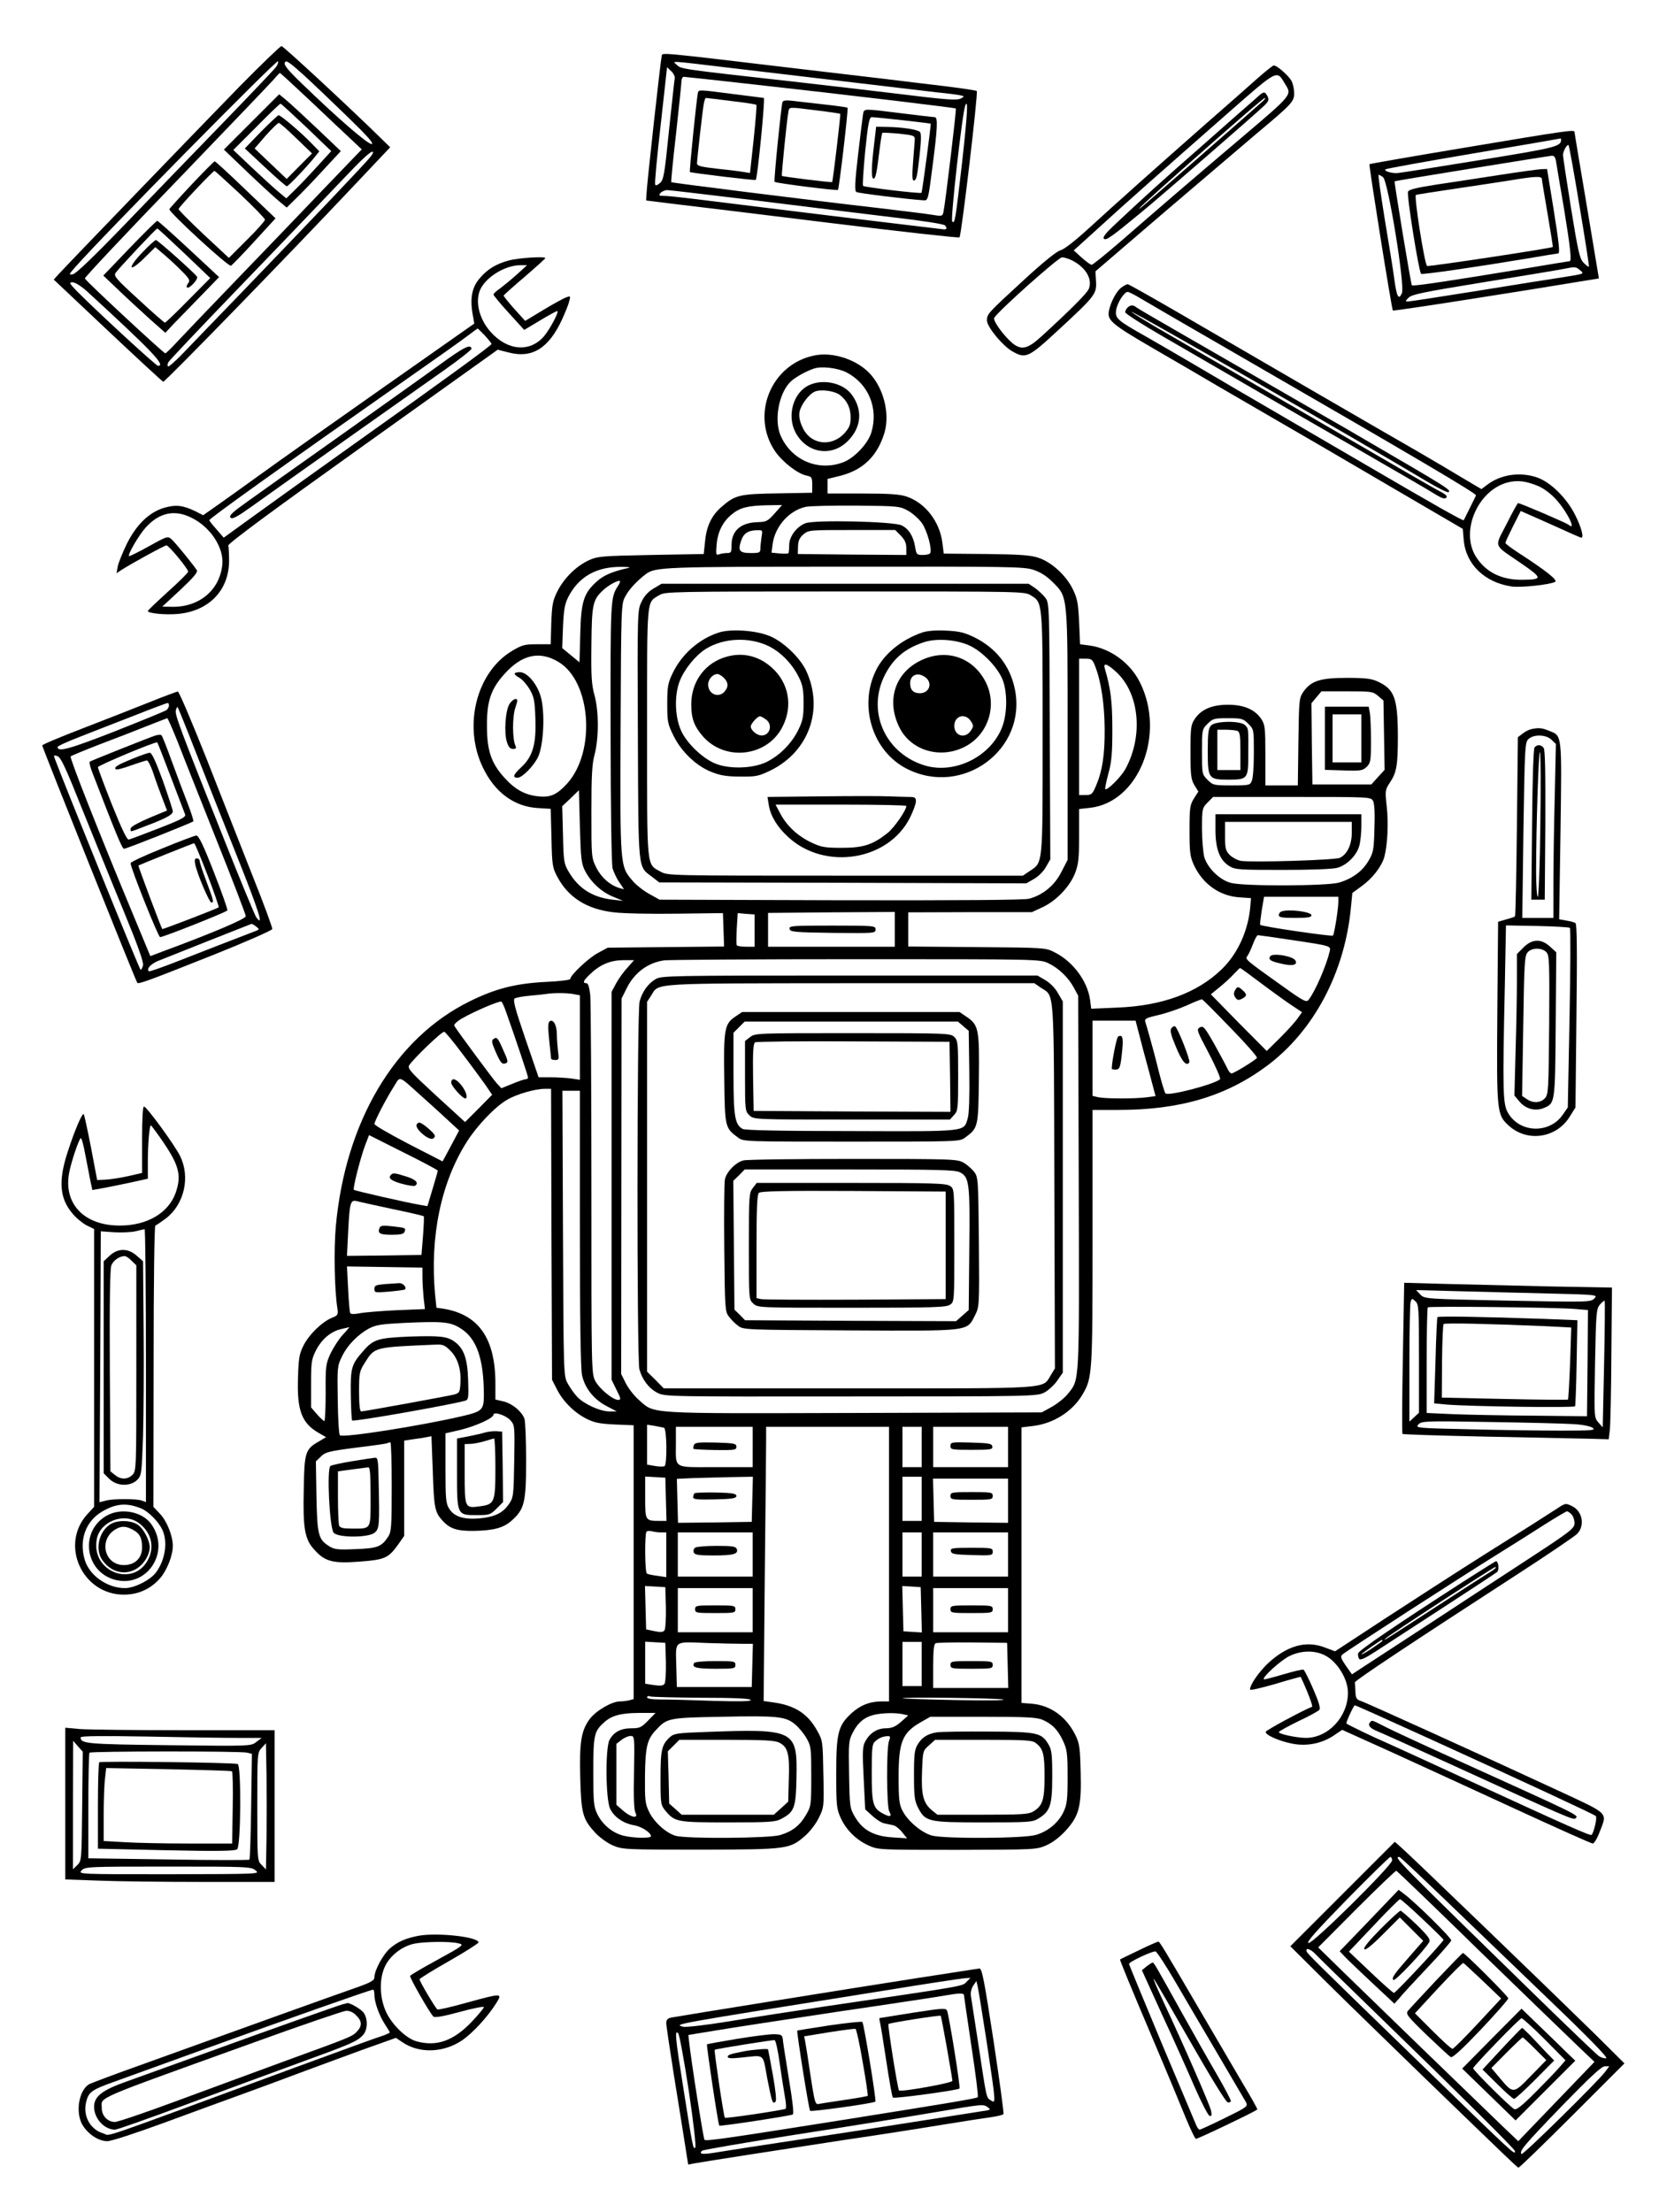 <?xml version="1.0" standalone="no"?>
<!DOCTYPE svg PUBLIC "-//W3C//DTD SVG 20010904//EN"
 "http://www.w3.org/TR/2001/REC-SVG-20010904/DTD/svg10.dtd">
<svg version="1.0" xmlns="http://www.w3.org/2000/svg"
 width="864pt" height="1152pt" viewBox="0 0 864 1152"
 preserveAspectRatio="xMidYMid meet">

<g transform="translate(0,1152) scale(0.1,-0.1)"
fill="#000000" stroke="none">
<path d="M1246 11068 c-196 -201 -879 -909 -939 -974 l-27 -30 281 -265 c154
-145 284 -265 289 -267 8 -3 653 660 994 1022 l188 199 -49 48 c-158 155 -507
479 -517 479 -6 0 -105 -95 -220 -212z m192 104 c-7 -11 -132 -142 -278 -293
-147 -151 -376 -389 -511 -529 -159 -165 -254 -256 -269 -258 -23 -4 -22 -2
10 35 141 161 1054 1087 1058 1074 2 -6 -2 -19 -10 -29z m376 -264 c103 -100
135 -137 121 -138 -21 0 -175 133 -359 311 -76 73 -98 100 -93 113 6 15 22 4
99 -65 50 -46 155 -146 232 -221z m-196 85 c86 -82 181 -171 211 -199 l55 -52
-200 -208 c-109 -114 -316 -330 -460 -479 -143 -148 -282 -294 -308 -322 -27
-29 -52 -53 -55 -53 -9 0 -415 377 -419 390 -2 5 216 237 485 515 268 279 497
517 507 531 11 13 22 24 24 24 2 0 74 -66 160 -147z m307 -295 c-34 -41 -316
-337 -654 -688 -141 -146 -286 -296 -323 -335 -37 -38 -70 -67 -73 -63 -4 4
-3 13 2 22 4 8 161 174 348 368 187 194 385 400 440 458 55 58 136 142 180
188 43 45 85 82 93 82 9 0 5 -11 -13 -32z m-1472 -695 c343 -315 412 -388 370
-388 -11 0 -326 291 -423 389 -39 41 -42 46 -22 46 13 0 45 -20 75 -47z"/>
<path d="M1310 10885 l-144 -144 119 -114 c66 -63 140 -131 164 -151 l44 -37
49 48 c27 26 91 92 141 147 l92 99 -125 119 c-69 65 -141 132 -161 148 l-35
29 -144 -144z m286 -28 l129 -124 -72 -79 c-39 -43 -92 -99 -117 -123 l-45
-44 -43 36 c-24 20 -86 77 -138 126 l-95 90 120 120 c66 67 122 121 126 121 3
0 64 -56 135 -123z"/>
<path d="M1359 10834 l-84 -87 105 -98 c58 -54 109 -99 114 -99 8 0 109 106
149 157 l20 25 -44 45 c-52 54 -157 143 -168 143 -4 0 -45 -39 -92 -86z m184
-34 l82 -79 -66 -66 -66 -67 -84 80 -83 79 58 67 c32 36 63 66 68 66 5 0 46
-36 91 -80z"/>
<path d="M998 10559 c-62 -66 -114 -124 -116 -128 -5 -14 307 -301 321 -295 6
4 61 60 122 127 l110 120 -155 148 c-85 82 -158 149 -162 149 -3 0 -57 -54
-120 -121z m253 -50 c71 -67 129 -127 129 -133 0 -6 -42 -54 -94 -105 l-94
-94 -131 122 c-72 68 -131 127 -131 132 0 10 179 199 187 199 3 0 63 -55 134
-121z"/>
<path d="M675 10228 l-137 -143 84 -80 c46 -44 119 -111 161 -149 l78 -69 46
49 c26 27 89 92 141 145 l93 96 -158 147 c-86 80 -160 146 -164 146 -4 0 -69
-64 -144 -142z m285 -27 l135 -129 -115 -116 c-63 -64 -117 -116 -121 -116 -4
0 -66 54 -138 121 -117 107 -130 122 -119 138 20 28 211 231 217 231 4 0 67
-59 141 -129z"/>
<path d="M741 10205 c-80 -83 -71 -109 10 -29 l58 57 48 -41 c26 -22 68 -61
92 -86 38 -38 42 -47 31 -61 -7 -8 -10 -19 -6 -22 10 -10 60 43 52 56 -11 18
-205 191 -214 191 -5 0 -37 -29 -71 -65z"/>
<path d="M3446 11228 c-5 -17 -78 -673 -79 -718 l-2 -34 145 -18 c80 -9 446
-54 813 -99 367 -45 670 -79 674 -75 10 9 98 755 90 762 -3 3 -76 14 -164 25
-87 10 -232 28 -323 39 -91 11 -282 33 -425 50 -766 91 -724 87 -729 68z m369
-63 c566 -67 979 -116 1065 -126 52 -5 106 -12 120 -15 23 -5 23 -6 6 -16 -22
-12 -67 -9 -359 27 -115 14 -347 41 -515 60 -582 65 -585 65 -607 87 -23 22
-54 24 290 -17z m-301 -53 c-2 -9 -15 -132 -30 -272 -23 -230 -28 -257 -47
-273 -15 -13 -23 -15 -25 -7 -3 7 10 147 29 311 l33 299 22 -21 c12 -11 20
-28 18 -37z m414 -32 c469 -52 1046 -121 1050 -125 4 -3 -54 -487 -64 -536 -5
-25 -6 -26 -56 -18 -28 5 -153 20 -277 35 -369 42 -1082 132 -1085 135 -2 2 9
117 25 254 15 138 28 260 28 273 1 12 6 22 12 22 6 0 171 -18 367 -40z m1083
-402 c-36 -311 -38 -325 -52 -311 -10 10 53 568 68 603 16 40 12 -38 -16 -292z
m-1074 -202 c241 -30 560 -69 708 -87 157 -18 273 -36 277 -43 13 -19 9 -23
-19 -19 -348 41 -1087 132 -1296 158 -66 8 -132 15 -149 15 -26 0 -29 2 -18
15 7 8 23 15 36 15 12 0 220 -25 461 -54z"/>
<path d="M3635 11038 c-6 -20 -46 -410 -42 -414 4 -4 340 -45 343 -41 9 9 50
427 42 427 -2 0 -73 9 -158 20 -183 24 -180 23 -185 8z m173 -44 c70 -8 129
-17 131 -20 3 -2 -4 -83 -14 -180 l-19 -175 -31 5 c-16 3 -78 11 -137 17 -88
10 -108 15 -108 28 0 21 28 268 35 309 3 17 8 32 11 32 3 0 63 -7 132 -16z"/>
<path d="M4075 10988 c-7 -24 -46 -410 -41 -415 6 -7 326 -47 330 -42 6 6 55
423 50 428 -2 2 -56 10 -121 17 -65 7 -139 16 -166 19 -34 4 -49 2 -52 -7z
m179 -43 c66 -8 121 -16 122 -18 3 -3 -38 -348 -42 -355 -2 -4 -257 28 -262
32 -3 4 26 294 34 334 5 26 -2 26 148 7z"/>
<path d="M4495 10928 c-2 -13 -14 -108 -26 -212 -17 -146 -19 -190 -9 -196 10
-6 258 -37 349 -43 24 -2 25 0 47 173 27 206 29 260 12 260 -7 0 -85 9 -173
20 -199 25 -194 25 -200 -2z m205 -34 c80 -9 146 -17 147 -18 3 -2 -44 -356
-48 -360 -6 -6 -297 29 -304 36 -4 3 2 85 11 182 15 144 21 176 34 176 8 0 80
-7 160 -16z"/>
<path d="M4552 10766 c-14 -114 -15 -176 -3 -176 11 0 17 28 31 145 6 49 13
91 15 93 2 2 41 0 87 -4 80 -9 83 -10 82 -34 -1 -14 -5 -67 -9 -117 -5 -63 -4
-93 3 -93 15 0 19 20 32 139 8 72 8 107 1 114 -13 13 -95 25 -172 26 l-56 1
-11 -94z"/>
<path d="M6549 11112 c-41 -37 -165 -146 -275 -242 -261 -230 -464 -411 -606
-541 -70 -64 -127 -108 -144 -112 -19 -4 -90 -61 -194 -157 -188 -173 -190
-175 -190 -209 0 -33 81 -131 131 -160 72 -41 84 -35 247 116 186 172 194 183
190 249 l-3 51 360 309 c199 170 415 354 480 409 182 152 195 166 195 209 0
20 -6 50 -14 65 -15 27 -77 82 -93 80 -4 0 -42 -30 -84 -67z m141 -25 c39 -63
49 -52 -235 -293 -248 -210 -436 -372 -615 -528 -80 -69 -149 -125 -155 -125
-5 0 -29 17 -51 37 l-42 38 127 115 c135 124 322 289 685 608 250 219 245 217
286 148z m-1107 -923 c71 -36 107 -96 88 -147 -9 -23 -86 -101 -243 -245 -75
-69 -106 -77 -153 -41 -44 36 -106 119 -97 134 19 34 334 315 353 315 11 0 34
-7 52 -16z"/>
<path d="M6540 11007 c-20 -17 -144 -126 -275 -242 -219 -192 -300 -265 -468
-423 -39 -37 -55 -58 -48 -65 11 -11 37 7 198 140 100 82 584 502 637 553 24
23 26 31 17 49 -15 27 -19 27 -61 -12z m40 -11 c-28 -26 -615 -539 -635 -555
-49 -38 44 49 205 191 296 262 431 378 438 378 3 0 0 -6 -8 -14z"/>
<path d="M7640 10753 c-277 -46 -506 -86 -508 -88 -4 -4 116 -757 122 -762 4
-4 620 92 1042 162 l31 5 -63 378 c-35 207 -64 380 -64 385 0 13 -47 6 -560
-80z m490 39 c0 -35 -30 -42 -425 -106 -220 -36 -411 -66 -425 -67 -30 -3 -74
10 -65 19 4 4 210 41 458 83 249 42 453 77 455 78 1 0 2 -3 2 -7z m96 -345
c29 -172 51 -314 49 -316 -2 -2 -14 7 -27 20 -21 21 -29 56 -66 284 -23 143
-42 268 -42 278 0 20 22 58 29 51 3 -3 29 -146 57 -317z m-122 231 c3 -18 21
-128 41 -243 33 -201 41 -275 30 -275 -3 0 -112 -18 -243 -40 -363 -60 -574
-92 -579 -86 -5 4 -93 540 -90 542 4 3 802 132 819 133 12 1 19 -9 22 -31z
m-901 -81 c26 -19 115 -566 98 -604 -17 -38 -27 -20 -40 77 -6 47 -29 187 -50
313 -20 125 -35 227 -31 227 3 0 14 -6 23 -13z m1027 -485 c22 -18 21 -18 -86
-35 -60 -9 -263 -41 -452 -72 -188 -30 -350 -55 -359 -55 -15 0 -15 2 3 20 16
17 82 30 389 80 204 33 390 64 415 69 65 13 66 13 90 -7z"/>
<path d="M7810 10609 c-102 -16 -249 -38 -328 -50 -103 -16 -145 -26 -149 -37
-8 -18 57 -421 68 -428 9 -5 284 35 560 81 81 14 149 25 153 25 11 0 7 44 -25
243 l-32 197 -31 -1 c-17 -1 -114 -14 -216 -30z m220 -21 c0 -7 14 -89 30
-183 16 -93 28 -170 27 -171 -7 -7 -650 -104 -655 -99 -14 14 -69 367 -58 370
6 2 94 16 196 31 102 15 232 35 290 44 132 22 170 24 170 8z"/>
<path d="M2651 10164 c-66 -18 -110 -44 -150 -90 -44 -49 -55 -108 -38 -199
l7 -40 -477 -335 c-262 -184 -542 -382 -622 -440 -80 -58 -184 -132 -229 -164
l-84 -59 -41 21 c-65 31 -101 35 -161 18 -79 -23 -146 -88 -196 -189 -22 -45
-43 -98 -47 -117 l-6 -35 24 16 c56 36 226 129 236 129 12 0 113 -122 113
-137 0 -5 -47 -52 -105 -104 -57 -52 -105 -97 -105 -101 0 -12 91 -21 157 -15
162 15 266 124 266 277 0 36 -2 71 -4 79 -3 10 237 187 699 517 l704 503 59
-15 c120 -31 206 22 275 170 18 39 36 84 39 99 7 26 6 27 -18 18 -15 -6 -68
-35 -119 -66 l-93 -56 -57 63 c-31 35 -56 66 -55 69 1 3 50 47 110 98 59 51
107 94 107 97 0 10 -140 1 -189 -12z m39 -75 c-30 -27 -70 -59 -87 -72 -18
-12 -33 -26 -33 -31 0 -4 36 -48 80 -96 l80 -88 82 49 c45 27 85 49 90 49 12
0 -36 -91 -68 -130 -74 -87 -192 -77 -280 23 -61 69 -82 164 -50 225 34 64
130 121 206 121 l35 0 -55 -50z m-165 -316 c19 -21 35 -41 35 -44 0 -8 -257
-195 -720 -524 -184 -131 -411 -294 -505 -362 l-170 -123 -37 43 c-21 23 -38
45 -38 48 0 9 353 262 1055 754 132 92 263 185 290 206 28 21 51 38 52 38 2 1
18 -16 38 -36z m-1528 -949 c99 -48 169 -156 161 -243 -13 -132 -117 -221
-257 -221 l-56 1 94 87 c70 66 92 92 86 103 -16 25 -112 144 -132 161 -19 17
-23 16 -118 -37 -54 -30 -101 -53 -103 -51 -8 8 51 109 86 148 71 79 151 96
239 52z"/>
<path d="M2290 9621 c-74 -54 -308 -220 -520 -371 -212 -150 -429 -304 -483
-343 -76 -54 -95 -72 -87 -82 9 -11 33 2 113 59 177 127 856 607 1004 711 78
55 141 105 139 110 -7 24 -39 8 -166 -84z"/>
<path d="M5842 10024 c-27 -18 -58 -77 -67 -124 -9 -49 15 -69 246 -203 107
-62 255 -148 329 -192 74 -43 214 -124 310 -180 96 -55 351 -204 566 -330
l392 -229 5 -58 c11 -127 109 -221 249 -242 47 -7 200 9 227 24 15 8 -44 56
-186 148 -40 26 -73 50 -73 55 0 4 18 43 40 87 l40 79 102 -45 c57 -25 127
-57 156 -70 29 -13 55 -24 57 -24 15 0 1 53 -31 117 -44 89 -129 173 -200 197
-88 30 -189 15 -258 -38 l-31 -23 -98 58 c-54 33 -155 92 -225 133 -230 132
-783 453 -1259 730 -138 80 -255 146 -260 146 -5 0 -19 -7 -31 -16z m98 -58
c30 -18 260 -152 510 -296 933 -539 1242 -721 1237 -730 -1 -3 -16 -32 -32
-65 -16 -33 -31 -62 -32 -64 -3 -5 -150 78 -528 299 -682 397 -763 445 -890
520 -71 42 -181 105 -243 141 -144 81 -156 92 -149 135 6 38 42 94 60 94 6 0
36 -15 67 -34z m2073 -978 c28 -12 66 -41 91 -69 60 -66 109 -169 64 -131 -13
10 -250 112 -262 112 -3 0 -30 -49 -60 -109 -64 -126 -73 -102 78 -206 110
-76 111 -83 5 -84 -112 -2 -196 42 -246 126 -76 131 14 338 166 380 54 14 97
9 164 -19z"/>
<path d="M5872 9918 c-7 -7 -12 -17 -12 -24 0 -7 89 -64 198 -127 453 -263
775 -449 1062 -614 168 -97 327 -189 353 -206 34 -21 51 -27 59 -19 7 7 0 15
-23 28 -19 9 -101 56 -184 104 -257 150 -1020 592 -1233 715 -112 64 -201 119
-199 121 5 6 1220 -692 1531 -879 60 -36 114 -63 119 -60 17 10 5 18 -428 270
-66 39 -151 88 -190 110 -38 22 -173 100 -300 173 -126 73 -336 194 -465 268
-129 74 -239 138 -244 143 -14 12 -30 11 -44 -3z"/>
<path d="M4242 9669 c-227 -45 -335 -311 -204 -501 40 -56 117 -116 164 -125
25 -5 28 -10 28 -47 l0 -42 -167 -3 c-215 -3 -234 -8 -308 -73 -49 -43 -76
-99 -83 -177 l-7 -66 -275 -5 c-255 -5 -278 -7 -322 -27 -66 -30 -129 -92
-164 -160 -26 -52 -29 -70 -33 -168 l-3 -110 -72 0 c-65 0 -78 -4 -130 -35
-185 -111 -255 -390 -152 -605 62 -131 164 -206 288 -213 l66 -4 4 -152 c3
-140 5 -154 30 -201 57 -108 154 -170 295 -186 49 -6 196 -9 328 -7 l240 3 3
-87 3 -87 -303 -3 -303 -3 -50 -27 c-47 -24 -145 -116 -145 -136 0 -5 -55 -12
-122 -15 -163 -8 -268 -35 -403 -102 -389 -192 -646 -625 -696 -1170 -11 -121
-7 -334 8 -427 5 -35 3 -38 -30 -51 -51 -22 -115 -84 -145 -141 -23 -45 -27
-66 -30 -170 -6 -170 19 -237 108 -288 l38 -22 -35 -21 c-73 -41 -78 -56 -81
-248 -5 -207 5 -263 55 -317 55 -62 97 -73 237 -62 131 10 149 18 201 91 l30
43 0 248 0 248 45 7 c25 3 57 8 71 11 l26 5 7 -186 c6 -188 11 -210 50 -253
39 -43 75 -55 164 -54 103 2 153 15 196 53 67 59 76 94 76 313 0 107 -4 206
-9 219 -15 38 -62 77 -108 89 l-43 10 0 83 c0 235 -87 360 -271 390 l-36 5 -7
68 c-28 303 31 587 167 799 54 84 146 180 208 216 49 29 146 57 196 57 l33 0
2 -757 3 -758 24 -47 c31 -63 88 -121 153 -155 44 -22 69 -27 151 -31 l97 -4
0 -713 0 -713 -22 -6 c-13 -3 -34 -6 -49 -6 -43 0 -126 -49 -158 -92 -44 -60
-54 -119 -49 -308 5 -186 13 -213 79 -285 22 -23 62 -53 91 -65 50 -21 60 -22
455 -22 456 1 466 2 547 73 25 22 57 64 71 94 26 53 27 57 23 227 -3 170 -3
174 -33 227 -49 88 -117 131 -229 146 l-49 7 6 651 c4 359 7 680 7 715 l0 62
320 0 320 0 0 -715 0 -715 -37 0 c-63 0 -113 -20 -159 -62 -69 -64 -79 -102
-79 -313 0 -167 2 -184 23 -231 29 -64 82 -116 147 -145 49 -22 58 -22 460
-22 403 1 412 1 463 23 34 15 70 42 102 77 70 77 83 125 78 306 -3 126 -6 148
-27 191 -47 96 -130 156 -228 164 l-53 4 0 718 0 717 58 7 c107 12 207 75 259
163 52 88 53 106 53 821 l0 662 133 0 c322 0 561 71 773 228 246 182 409 489
440 831 l7 71 48 35 c57 41 105 103 119 154 16 62 22 173 12 261 -9 81 -8 87
14 121 38 55 44 93 44 249 -1 195 -18 241 -105 281 -32 15 -65 19 -160 19
-138 0 -186 -15 -226 -71 -23 -33 -24 -40 -27 -261 l-3 -228 -85 0 -84 0 0
157 c0 146 -2 159 -22 190 -34 49 -90 73 -173 73 -83 0 -139 -24 -172 -73 -21
-31 -23 -45 -23 -173 0 -122 3 -143 20 -172 l21 -34 -23 -36 c-21 -34 -23 -49
-23 -167 0 -115 3 -136 23 -180 46 -99 135 -162 239 -168 l58 -4 -3 -39 c-10
-128 -65 -250 -150 -332 -126 -122 -309 -190 -543 -199 l-136 -6 -6 47 c-14
98 -90 200 -185 247 -46 24 -52 24 -404 27 l-358 3 0 89 0 89 322 1 322 0 56
26 c71 33 143 108 170 180 17 45 20 78 20 193 l0 138 54 6 c256 26 399 384
262 655 -50 100 -152 174 -258 190 l-53 7 -5 115 c-5 100 -9 123 -33 172 -35
72 -111 141 -178 163 -40 14 -97 18 -272 20 l-222 2 -7 56 c-14 111 -89 208
-186 241 -35 12 -89 16 -229 16 l-183 0 0 38 0 38 69 17 c118 31 192 104 228
226 29 102 -8 239 -85 314 -70 68 -189 105 -280 86z m166 -88 c115 -59 168
-187 130 -313 -17 -57 -88 -133 -146 -155 -131 -50 -273 11 -328 142 -32 79
-9 211 49 273 22 24 82 58 127 73 39 13 123 3 168 -20z m-374 -735 c-36 -40
-43 -44 -87 -45 -88 -2 -137 -44 -137 -118 0 -39 -2 -43 -24 -43 -13 0 -32 -3
-42 -7 -15 -5 -16 0 -12 49 5 68 33 123 81 161 42 34 82 44 186 46 l74 1 -39
-44z m696 14 c24 -14 57 -43 72 -65 27 -39 54 -138 42 -156 -3 -5 -20 -9 -38
-9 -31 0 -34 3 -40 42 -9 55 -33 94 -70 112 -42 21 -458 30 -502 11 -47 -19
-84 -70 -84 -114 0 -21 -2 -40 -4 -42 -3 -3 -24 -3 -47 -1 l-41 4 6 46 c13 92
87 175 174 193 20 4 138 7 262 6 220 -2 226 -3 270 -27z m-764 -137 c-3 -21
-6 -48 -6 -60 0 -21 -5 -23 -50 -23 -59 0 -68 12 -50 65 13 38 36 53 84 54 28
1 28 0 22 -36z m725 8 c21 -22 29 -39 29 -65 l0 -36 -282 2 -283 3 1 39 c1 30
8 46 28 63 27 23 32 23 252 23 l226 0 29 -29z m-1416 -168 c-86 -19 -130 -38
-167 -71 -68 -61 -82 -104 -86 -274 l-4 -147 -45 37 -45 37 4 110 c4 89 9 119
27 155 54 106 146 159 276 158 33 0 51 -2 40 -5z m2106 -10 c37 -12 69 -32
101 -64 80 -80 78 -59 78 -800 l0 -647 -33 -64 c-35 -69 -96 -119 -167 -138
-26 -7 -356 -9 -982 -8 l-943 3 -54 30 c-29 16 -69 47 -87 69 -65 76 -65 72
-62 792 3 644 3 649 25 689 19 36 59 79 106 115 50 37 87 39 1038 39 851 1
931 0 980 -16z m-2163 -85 c-39 -60 -39 -73 -38 -763 0 -395 5 -685 10 -706 6
-20 21 -53 35 -73 l25 -37 -22 6 c-51 15 -96 55 -122 106 -26 53 -26 54 -26
290 0 190 3 250 17 301 22 86 22 225 -1 308 -15 54 -18 98 -16 260 2 213 7
235 59 285 30 28 81 56 90 49 2 -2 -3 -14 -11 -26z m-311 -394 c171 -100 198
-466 47 -634 -53 -58 -87 -74 -150 -67 -70 7 -122 36 -177 97 -69 76 -91 142
-91 270 -1 128 21 193 91 270 90 101 182 122 280 64z m2796 -22 c31 -78 49
-196 50 -327 1 -137 -12 -219 -45 -297 -19 -44 -23 -48 -54 -48 l-34 0 0 355
0 355 34 0 c30 0 36 -4 49 -38z m111 -32 c120 -111 141 -331 48 -503 -23 -43
-97 -116 -106 -106 -2 2 5 38 16 79 17 60 21 106 21 230 0 144 -8 213 -39 318
-10 33 11 27 60 -18z m1363 -124 l28 -24 3 -181 3 -180 -35 -38 -34 -38 -154
0 -153 0 -3 211 -2 212 26 31 26 31 133 0 c127 0 135 -1 162 -24z m-676 -145
c29 -29 29 -30 29 -150 0 -66 -4 -131 -10 -145 -9 -25 -12 -26 -106 -26 -92 0
-97 1 -125 29 -29 29 -29 31 -29 146 0 115 0 117 29 146 27 27 35 29 106 29
71 0 79 -2 106 -29z m-3453 -768 c31 -59 86 -109 146 -133 l51 -21 -55 6
c-104 12 -177 58 -228 145 -25 42 -27 54 -30 193 l-4 149 44 41 43 42 5 -190
c5 -171 8 -194 28 -232z m4103 366 c7 -14 10 -65 7 -143 -3 -111 -5 -125 -31
-169 -32 -54 -83 -92 -153 -113 -61 -18 -491 -20 -562 -2 -58 14 -122 76 -140
134 -6 23 -12 90 -12 148 0 105 1 108 29 137 l29 29 411 0 c408 0 410 0 422
-21z m-181 -525 c0 -38 -21 -168 -28 -176 -6 -6 -371 47 -379 56 -2 2 2 35 8
75 l12 71 193 0 194 0 0 -26z m-3040 -150 l0 -84 -44 0 c-25 0 -47 3 -49 8 -3
4 -2 43 0 87 l5 80 44 -4 44 -3 0 -84z m730 7 l0 -91 -330 0 -330 0 0 88 0 88
330 3 330 2 0 -90z m2067 -56 c212 -32 205 -30 197 -63 -17 -71 -74 -203 -107
-246 -13 -18 -21 -15 -148 76 -181 129 -186 133 -173 149 6 8 19 35 29 62 10
26 21 47 26 47 5 0 84 -11 176 -25z m-1267 -121 c54 -26 104 -74 133 -128 l22
-41 3 -975 c3 -1068 5 -1020 -57 -1099 -16 -20 -53 -50 -83 -67 l-53 -29 -979
-3 c-1095 -3 -1034 -6 -1119 68 -25 22 -55 61 -68 87 l-24 48 1 977 1 978 27
54 c39 80 110 133 195 145 25 3 476 6 1001 6 953 0 955 0 1000 -21z m-2193
-24 c-20 -21 -46 -58 -59 -82 l-23 -43 0 -1010 0 -1010 26 -53 c23 -45 24 -52
9 -52 -29 0 -98 58 -120 99 -20 40 -20 56 -20 994 0 525 -3 982 -6 1016 -5 41
-11 61 -20 61 -22 0 -16 14 19 47 52 50 105 72 171 73 l58 0 -35 -40z m3291
-73 c53 -40 125 -92 160 -116 l63 -42 -23 -32 c-12 -18 -53 -63 -91 -101 l-70
-69 -146 147 -145 148 44 36 c25 20 59 51 75 69 17 17 31 32 33 32 2 1 47 -32
100 -72z m-3575 -63 l37 -7 0 -220 0 -220 -46 7 c-26 3 -74 6 -108 6 l-61 0
-69 201 c-55 161 -66 203 -55 210 7 4 43 11 79 14 36 3 74 7 85 9 38 6 100 6
138 0z m3425 -176 c79 -81 141 -151 138 -157 -8 -12 -120 -81 -133 -81 -5 0
-15 12 -22 28 -7 15 -37 71 -67 125 -50 88 -57 96 -75 87 -19 -10 -16 -17 47
-136 36 -69 62 -129 58 -134 -30 -27 -269 -89 -284 -74 -5 5 -20 56 -35 114
-14 58 -35 137 -46 175 -11 39 -22 77 -25 86 -4 14 10 20 68 33 40 9 107 32
148 50 41 19 77 33 80 32 3 0 70 -67 148 -148z m-3773 84 c50 -140 115 -335
115 -343 0 -5 -6 -9 -12 -9 -7 0 -39 -11 -70 -24 l-57 -23 -24 26 c-20 22
-200 265 -221 299 -4 6 12 22 39 38 62 36 197 94 206 88 4 -2 15 -25 24 -52z
m3296 -112 c9 -36 32 -124 52 -196 l35 -132 -45 -6 c-59 -8 -212 -8 -252 0
l-31 7 0 196 0 196 112 0 112 0 17 -65z m-3524 -106 c46 -60 99 -133 120 -162
l36 -53 -70 -71 -71 -71 -151 138 c-127 117 -149 140 -141 156 17 30 172 180
184 176 6 -2 48 -53 93 -113z m-202 -231 c44 -39 104 -94 133 -121 l53 -49
-43 -81 -43 -80 -177 91 c-98 51 -178 97 -178 104 0 14 60 130 102 196 35 55
17 62 153 -60z m815 -678 c0 -478 4 -731 11 -765 14 -68 62 -128 128 -162 l53
-28 -38 0 c-48 0 -132 38 -168 76 -15 16 -37 47 -49 69 -22 40 -22 41 -25 783
l-3 742 46 0 45 0 0 -715z m-740 299 c0 -3 -12 -46 -27 -95 l-27 -90 -40 7
c-66 11 -338 73 -343 78 -7 6 35 170 59 233 l20 52 179 -90 c99 -49 179 -92
179 -95z m-236 -200 c87 -18 161 -35 163 -38 2 -2 0 -48 -4 -102 l-8 -99 -194
-3 -194 -2 6 122 c8 159 12 171 46 163 14 -4 97 -22 185 -41z m156 -353 c0
-26 3 -75 6 -108 l7 -60 -149 -6 c-82 -4 -168 -11 -192 -16 -25 -5 -45 -5 -48
1 -3 5 -8 62 -11 126 l-6 117 197 -3 196 -3 0 -48z m198 -268 c84 -52 121
-157 122 -345 0 -81 -8 -88 -115 -113 -215 -50 -620 -114 -635 -99 -5 5 -10
88 -11 184 -3 167 -2 178 21 224 28 60 84 117 142 148 36 19 65 23 183 29 199
9 239 6 293 -28z m-613 -34 c-21 -23 -49 -67 -64 -98 -24 -53 -26 -64 -25
-203 0 -82 -3 -148 -7 -148 -4 0 -21 16 -38 35 l-31 36 0 122 c0 112 2 128 25
174 30 59 77 99 132 112 21 5 40 9 42 10 2 1 -13 -18 -34 -40z m873 -445 c23
-26 23 -30 20 -214 -3 -180 -4 -188 -28 -223 -32 -46 -72 -66 -153 -74 -82 -7
-132 9 -158 51 -17 27 -19 51 -19 212 l0 180 78 18 c78 19 172 61 172 79 0 18
65 -3 88 -29z m800 -39 c15 -5 17 -190 3 -200 -6 -3 -28 -3 -50 1 l-41 7 0
104 0 104 38 -6 c20 -4 43 -8 50 -10z m462 -100 l0 -105 -194 0 c-225 0 -206
-12 -206 128 l0 82 200 0 200 0 0 -105z m880 0 l0 -105 -50 0 -50 0 0 105 0
105 50 0 50 0 0 -105z m450 0 l0 -105 -195 0 -195 0 0 105 0 105 195 0 195 0
0 -105z m-3210 -207 c0 -210 -2 -236 -19 -261 -34 -52 -56 -60 -170 -64 -93
-4 -110 -2 -138 16 -55 35 -61 58 -65 259 l-3 182 26 25 c23 23 41 28 180 46
85 10 159 21 164 23 6 3 13 5 18 5 4 1 7 -104 7 -231z m1428 -65 l3 -113 -33
0 c-78 0 -78 0 -78 122 l0 109 53 -3 52 -3 3 -112z m450 0 l-3 -118 -192 -3
-192 -2 -3 114 -3 115 85 4 c47 1 136 4 198 5 l113 2 -3 -117z m882 2 l0 -115
-50 0 -50 0 0 115 0 115 50 0 50 0 0 -115z m450 -10 l0 -115 -192 2 -193 3 -3
113 -3 112 196 0 195 0 0 -115z m-1807 -165 l27 0 0 -116 0 -117 -46 7 c-25 3
-50 8 -55 12 -11 6 -12 207 -2 218 4 4 17 5 28 2 11 -3 32 -6 48 -6z m477
-115 l0 -115 -195 0 -195 0 0 115 0 115 195 0 195 0 0 -115z m880 0 l0 -115
-50 0 -50 0 0 115 0 115 50 0 50 0 0 -115z m450 0 l0 -115 -195 0 -195 0 0
115 0 115 195 0 195 0 0 -115z m-1782 -275 c1 -58 -2 -111 -7 -119 -7 -11 -19
-12 -53 -5 l-43 9 -3 113 -3 113 53 -3 53 -3 3 -105z m1330 -13 l3 -118 -48 3
-48 3 -3 118 -3 118 48 -3 48 -3 3 -118z m-878 -2 l0 -115 -195 0 -195 0 0
115 0 115 195 0 195 0 0 -115z m1330 0 l0 -115 -195 0 -195 0 0 115 0 115 195
0 195 0 0 -115z m-1782 -270 c1 -55 -2 -106 -7 -113 -6 -10 -21 -12 -55 -7
l-46 7 0 110 0 109 53 -3 52 -3 3 -100z m394 95 l59 0 -3 -112 -3 -113 -195 0
-195 0 -3 112 c-3 133 -16 124 162 117 66 -2 146 -4 178 -4z m938 -105 l0
-115 -50 0 -50 0 0 115 0 115 50 0 50 0 0 -115z m448 -7 l3 -118 -196 0 -195
0 0 114 c0 82 4 116 13 119 6 3 93 5 192 4 l180 -2 3 -117z m-1593 -169 c173
0 255 -4 255 -12 0 -7 -60 -8 -197 -4 -108 4 -229 7 -270 7 -47 0 -73 4 -73
11 0 6 7 9 15 5 8 -3 129 -6 270 -7z m1570 -9 c17 -5 -94 -6 -245 -3 -151 3
-277 7 -279 9 -9 8 495 1 524 -6z m-1850 -110 c-35 -36 -44 -40 -87 -40 -56 0
-92 -20 -114 -61 -22 -44 -20 -312 4 -359 21 -43 70 -76 125 -85 39 -7 87 -38
87 -57 0 -12 -94 -10 -144 3 -56 14 -109 58 -135 112 -19 39 -21 61 -21 221 0
188 4 209 52 253 41 39 87 52 183 53 l89 0 -39 -40z m1324 34 l31 -7 -37 -33
c-30 -26 -47 -33 -79 -34 -47 0 -86 -26 -109 -71 -13 -23 -14 -55 -7 -190 l8
-161 37 -34 c20 -18 47 -36 62 -39 14 -3 35 -7 48 -10 12 -3 33 -20 46 -37
l25 -31 -76 5 c-97 6 -155 38 -195 106 -27 46 -28 51 -31 222 -3 166 -2 177
20 219 26 51 60 79 109 91 43 10 108 12 148 4z m-560 -52 c20 -16 47 -49 61
-73 24 -42 25 -52 25 -199 0 -151 -1 -156 -28 -202 -32 -55 -71 -85 -134 -104
-55 -17 -487 -20 -544 -4 -49 14 -113 71 -139 126 -20 41 -22 59 -21 186 2
153 11 191 59 241 56 60 65 62 337 67 292 6 335 2 384 -38z m1289 23 c51 -22
81 -52 108 -110 21 -45 24 -64 24 -188 0 -119 -3 -143 -21 -182 -27 -57 -80
-101 -143 -120 -62 -19 -472 -21 -541 -4 -54 14 -128 76 -155 130 -17 32 -20
59 -20 177 0 180 19 228 114 283 l51 29 273 0 c224 0 279 -3 310 -15z m-2126
-274 c-3 -127 0 -196 7 -210 18 -33 -21 -27 -64 10 l-35 31 0 158 0 159 26 20
c15 12 36 21 48 21 21 0 21 -2 18 -189z m1328 163 c-14 -35 -13 -340 1 -366
15 -28 6 -32 -29 -14 -56 29 -62 50 -62 214 0 129 2 151 18 164 20 18 40 26
64 27 15 1 16 -3 8 -25z"/>
<path d="M4211 9513 c-80 -39 -113 -157 -69 -243 57 -110 188 -133 274 -46 71
71 78 163 19 242 -46 61 -151 83 -224 47z m162 -49 c38 -29 57 -67 57 -118 0
-38 -6 -52 -32 -82 -70 -75 -179 -59 -219 32 -15 32 -19 56 -15 80 8 37 48 91
80 105 31 13 100 4 129 -17z"/>
<path d="M3403 8455 c-27 -16 -49 -40 -62 -69 -21 -43 -22 -49 -19 -692 3
-725 -1 -683 75 -741 l36 -28 956 -2 956 -3 40 23 c22 12 50 40 62 62 l23 40
-3 667 c-2 659 -2 667 -23 695 -11 15 -36 38 -54 51 l-33 22 -956 0 -956 0
-42 -25z m1965 -35 c63 -39 62 -25 62 -717 0 -700 3 -672 -69 -720 l-34 -23
-925 0 c-920 0 -924 0 -962 21 -74 42 -70 2 -70 726 0 716 -4 673 64 714 30
18 63 19 966 19 920 0 936 0 968 -20z"/>
<path d="M3743 8226 c-104 -34 -194 -114 -241 -214 -24 -50 -27 -70 -27 -157
0 -93 2 -105 33 -167 41 -83 119 -158 200 -189 43 -17 78 -23 147 -23 83 -1
96 2 160 33 198 98 276 318 184 517 -33 71 -124 157 -196 184 -72 28 -199 36
-260 16z m261 -71 c65 -33 122 -92 157 -163 19 -38 24 -64 24 -132 0 -72 -4
-93 -27 -140 -35 -72 -99 -136 -168 -169 -74 -35 -201 -37 -272 -4 -63 29
-134 97 -166 158 -37 72 -42 188 -13 266 24 63 83 136 137 170 94 58 226 63
328 14z"/>
<path d="M3765 8094 c-101 -36 -165 -130 -165 -242 0 -73 15 -114 61 -167 117
-133 339 -105 416 54 53 107 30 226 -57 304 -73 66 -164 84 -255 51z m5 -104
c24 -24 25 -47 3 -72 -32 -35 -85 -12 -85 37 0 28 24 55 49 55 7 0 22 -9 33
-20z m218 -216 c38 -26 23 -84 -22 -84 -23 0 -56 27 -56 47 0 14 35 53 48 53
4 0 18 -7 30 -16z"/>
<path d="M4805 8227 c-109 -37 -202 -112 -244 -200 -90 -186 -16 -421 163
-511 291 -147 627 102 561 417 -25 120 -98 213 -212 269 -50 24 -77 31 -145
34 -53 3 -98 -1 -123 -9z m249 -71 c69 -34 148 -119 170 -182 23 -67 21 -171
-4 -238 -58 -154 -244 -248 -401 -203 -203 60 -303 271 -217 459 44 94 108
151 211 184 66 22 174 13 241 -20z"/>
<path d="M4792 8079 c-133 -66 -177 -210 -107 -349 61 -120 214 -164 341 -98
122 63 170 217 106 339 -67 129 -209 174 -340 108z m26 -85 c41 -29 23 -84
-28 -84 -33 0 -50 17 -50 52 0 43 39 60 78 32z m238 -229 c15 -23 15 -27 0
-50 -29 -44 -86 -28 -86 25 0 53 57 69 86 25z"/>
<path d="M4281 7373 l-284 -3 7 -43 c9 -56 44 -114 101 -166 191 -176 522
-123 634 101 17 34 31 72 31 85 0 20 -5 23 -37 23 -21 0 -67 2 -103 3 -36 2
-193 2 -349 0z m439 -50 c0 -23 -64 -115 -99 -142 -76 -60 -125 -76 -236 -76
-87 0 -107 3 -156 26 -73 34 -128 85 -163 148 l-27 51 340 0 c188 0 341 -3
341 -7z"/>
<path d="M2680 8012 c0 -5 12 -15 26 -22 14 -8 38 -35 52 -59 23 -40 27 -59
30 -147 6 -137 -13 -204 -74 -260 -42 -39 -46 -54 -18 -54 24 0 87 65 107 110
29 64 36 235 13 313 -20 68 -71 127 -110 127 -14 0 -26 -4 -26 -8z"/>
<path d="M2654 7855 c-22 -33 -30 -151 -14 -199 8 -26 17 -36 32 -36 16 0 18
4 12 18 -16 34 -16 151 0 197 13 38 13 45 1 45 -8 0 -22 -11 -31 -25z"/>
<path d="M6900 7676 l0 -165 98 -3 c89 -3 99 -1 120 19 20 20 22 31 22 136 0
63 -3 129 -6 146 l-6 31 -114 0 -114 0 0 -164z m190 -1 l0 -125 -75 0 -75 0 0
125 0 125 75 0 75 0 0 -125z"/>
<path d="M6307 7742 c-14 -15 -17 -41 -17 -134 0 -142 4 -148 106 -148 102 0
105 4 105 130 1 141 1 136 -17 154 -24 24 -155 22 -177 -2z m137 -28 c13 -5
16 -24 16 -105 l0 -99 -60 0 -60 0 0 105 0 105 44 0 c24 0 51 -3 60 -6z"/>
<path d="M6330 7198 c0 -100 23 -158 72 -188 31 -19 50 -20 278 -20 147 0 261
4 285 11 50 14 100 64 114 114 6 22 11 68 11 103 l0 62 -380 0 -380 0 0 -82z
m710 -14 c0 -63 -24 -113 -62 -131 -24 -12 -455 -25 -515 -16 -18 3 -44 17
-58 30 -22 23 -25 34 -25 99 l0 74 330 0 330 0 0 -56z"/>
<path d="M6673 6773 c-7 -2 -13 -11 -13 -19 0 -11 18 -14 85 -14 65 0 85 3 85
14 0 18 -122 34 -157 19z"/>
<path d="M4112 6683 c3 -16 23 -18 226 -21 217 -2 222 -2 222 18 0 19 -6 20
-226 20 -209 0 -225 -1 -222 -17z"/>
<path d="M6615 6540 c-11 -18 3 -26 61 -39 56 -13 84 -6 70 18 -15 23 -119 40
-131 21z"/>
<path d="M3414 6421 c-40 -24 -69 -65 -83 -116 -14 -53 -15 -1864 -1 -1916 15
-54 50 -100 94 -122 38 -20 57 -20 1008 -19 935 0 970 1 1006 20 20 10 51 38
67 61 l30 43 0 966 0 967 -25 43 c-14 26 -42 54 -66 68 l-41 24 -979 0 c-944
0 -980 -1 -1010 -19z m2006 -44 c73 -49 68 26 71 -1033 l3 -950 -22 -36 c-45
-72 18 -68 -1052 -68 l-963 0 -43 44 -44 43 0 963 0 963 22 34 c40 65 -11 62
1039 63 l956 0 33 -23z"/>
<path d="M3828 6225 c-55 -37 -60 -66 -56 -327 3 -249 4 -252 72 -302 27 -21
37 -21 591 -21 554 0 564 0 591 21 68 50 69 52 72 307 3 260 -1 280 -67 324
l-34 23 -566 0 -566 0 -37 -25z m1189 -49 l28 -24 3 -209 c2 -133 -1 -222 -8
-246 -21 -72 4 -69 -606 -67 -358 0 -553 4 -566 11 -41 22 -48 66 -48 289 l0
212 29 29 29 29 556 0 555 0 28 -24z"/>
<path d="M3906 6119 l-26 -20 0 -183 c0 -178 1 -183 23 -204 23 -22 23 -22
533 -22 l511 0 21 23 c21 22 22 32 22 205 0 169 -1 183 -20 202 -19 19 -33 20
-529 20 -499 0 -509 0 -535 -21z m1042 -207 l2 -182 -512 2 -513 3 -3 174 c-2
133 1 176 10 183 7 4 238 7 513 5 l500 -2 3 -183z"/>
<path d="M3871 5477 c-40 -10 -89 -61 -96 -100 -3 -18 -5 -179 -3 -359 3 -312
4 -328 24 -354 11 -15 33 -37 48 -48 27 -21 40 -21 584 -24 634 -3 606 -6 650
79 22 44 23 47 20 381 -3 324 -4 338 -24 365 -12 15 -36 37 -55 48 -33 19 -52
20 -576 20 -299 0 -556 -3 -572 -8z m1129 -62 c48 -25 52 -57 48 -403 l-3
-314 -33 -29 -33 -29 -549 2 -550 3 -27 28 -28 27 -3 336 -3 335 30 29 29 30
547 0 c467 0 550 -2 575 -15z"/>
<path d="M3921 5334 c-20 -26 -21 -39 -21 -304 0 -276 0 -277 23 -298 23 -22
24 -22 513 -22 427 0 492 2 512 16 22 15 22 17 22 309 0 292 0 294 -22 309
-20 14 -85 16 -514 16 l-493 0 -20 -26z m1004 -299 l0 -280 -470 -3 c-258 -1
-480 0 -492 3 l-23 5 0 268 c0 196 3 271 12 280 9 9 127 12 493 10 l480 -3 0
-280z"/>
<path d="M6431 6361 c-7 -13 -6 -23 3 -36 10 -14 16 -15 34 -6 27 14 27 23 4
44 -24 22 -29 21 -41 -2z"/>
<path d="M2863 6202 c-9 -6 -10 -29 -3 -97 5 -50 10 -93 10 -97 0 -5 10 -8 21
-8 20 0 21 4 15 46 -3 26 -6 66 -6 88 0 47 -18 80 -37 68z"/>
<path d="M6101 6166 c-9 -11 -4 -33 23 -97 32 -78 55 -104 70 -81 6 11 -60
179 -74 187 -4 3 -13 -1 -19 -9z"/>
<path d="M2571 6110 c-12 -7 -11 -17 8 -62 28 -64 35 -72 55 -65 13 5 12 14
-11 64 -31 71 -35 74 -52 63z"/>
<path d="M5823 6122 c-8 -5 -33 -131 -33 -168 0 -2 9 -4 20 -4 22 0 26 12 35
107 6 60 0 78 -22 65z"/>
<path d="M2350 5882 c0 -17 58 -82 73 -82 15 0 6 35 -19 67 -27 36 -54 44 -54
15z"/>
<path d="M2171 5666 c-17 -20 66 -91 86 -74 11 9 11 14 -4 31 -10 10 -30 28
-44 38 -23 16 -29 17 -38 5z"/>
<path d="M2037 5403 c-18 -17 -2 -31 54 -47 33 -9 64 -14 70 -11 22 14 5 33
-44 48 -59 19 -70 20 -80 10z"/>
<path d="M1976 5124 c-10 -27 3 -34 65 -34 45 0 61 4 66 15 7 21 7 21 -63 29
-52 6 -63 4 -68 -10z"/>
<path d="M2003 4833 c-46 -4 -53 -7 -53 -25 0 -20 3 -20 77 -14 43 4 79 9 82
11 11 11 -11 35 -31 33 -13 -1 -47 -3 -75 -5z"/>
<path d="M2135 4560 c-166 -7 -190 -14 -243 -75 -62 -70 -67 -88 -65 -228 1
-71 4 -131 7 -134 7 -8 516 82 589 103 17 5 18 16 15 107 -3 111 -22 164 -69
199 -39 29 -75 33 -234 28z m210 -73 c39 -39 57 -97 53 -169 -3 -48 -5 -52
-33 -60 -37 -9 -469 -88 -484 -88 -7 0 -11 35 -11 103 0 97 2 106 29 149 53
84 45 82 370 96 37 2 48 -3 76 -31z"/>
<path d="M2525 4060 c-16 -5 -56 -14 -87 -20 l-58 -11 0 -177 c0 -221 0 -222
102 -222 66 0 72 2 104 34 l34 34 -2 184 -3 183 -30 2 c-16 1 -43 -2 -60 -7z
m55 -183 c0 -181 -4 -191 -81 -201 -78 -11 -79 -9 -79 170 l0 154 28 1 c15 0
47 6 72 13 25 8 48 14 53 15 4 0 7 -68 7 -152z"/>
<path d="M3614 3995 c-4 -9 -5 -18 -2 -20 2 -2 53 -5 113 -6 102 -1 110 0 110
17 0 17 -10 19 -108 22 -90 2 -108 0 -113 -13z"/>
<path d="M4950 3990 c0 -19 6 -20 111 -20 100 0 110 2 107 18 -3 15 -18 17
-111 20 -102 3 -107 2 -107 -18z"/>
<path d="M1835 3911 c-55 -9 -106 -20 -114 -25 -20 -13 -5 -324 17 -348 23
-26 180 -26 212 0 26 21 27 36 22 265 -2 114 -4 127 -19 126 -10 -1 -63 -9
-118 -18z m95 -185 c0 -176 6 -166 -101 -166 -43 0 -58 4 -63 16 -3 9 -6 76
-6 149 l0 133 73 10 c39 5 78 10 85 11 9 1 12 -36 12 -153z"/>
<path d="M3617 3744 c-4 -4 -7 -13 -7 -21 0 -11 23 -13 113 -11 92 2 112 6
112 18 0 12 -20 16 -106 18 -58 1 -108 -1 -112 -4z"/>
<path d="M4950 3730 c0 -19 7 -20 110 -20 103 0 110 1 110 20 0 19 -7 20 -110
20 -103 0 -110 -1 -110 -20z"/>
<path d="M3621 3461 c-8 -5 -11 -16 -8 -25 5 -13 24 -16 104 -16 103 0 130 8
120 34 -5 13 -24 16 -104 16 -54 0 -104 -4 -112 -9z"/>
<path d="M4952 3443 c3 -16 18 -18 111 -21 102 -3 107 -2 107 18 0 19 -6 20
-111 20 -100 0 -110 -2 -107 -17z"/>
<path d="M3620 3140 c0 -19 7 -20 105 -20 98 0 105 1 105 20 0 19 -7 20 -105
20 -98 0 -105 -1 -105 -20z"/>
<path d="M4950 3140 c0 -19 7 -20 110 -20 103 0 110 1 110 20 0 19 -7 20 -110
20 -103 0 -110 -1 -110 -20z"/>
<path d="M3615 2860 c-14 -23 11 -30 111 -30 97 0 104 1 104 20 0 19 -7 20
-104 20 -59 0 -108 -4 -111 -10z"/>
<path d="M4950 2850 c0 -19 7 -20 110 -20 103 0 110 1 110 20 0 19 -7 20 -110
20 -103 0 -110 -1 -110 -20z"/>
<path d="M3679 2501 c-148 -5 -169 -8 -189 -26 -44 -40 -50 -66 -50 -214 0
-136 1 -140 26 -171 49 -58 60 -60 326 -60 218 0 247 2 278 19 67 36 75 56 78
214 5 248 -8 255 -469 238z m380 -56 c44 -22 54 -59 49 -191 l-3 -116 -37 -34
-38 -34 -240 0 -240 0 -32 29 -33 29 -3 136 -4 136 30 30 30 30 247 0 c196 0
252 -3 274 -15z"/>
<path d="M4879 2499 c-49 -8 -77 -26 -99 -62 -17 -27 -20 -51 -20 -160 0 -109
3 -134 20 -168 39 -76 51 -79 340 -79 237 0 257 1 288 20 62 38 72 69 72 220
0 116 -3 139 -20 167 -36 60 -57 65 -315 66 -127 1 -247 -1 -266 -4z m517 -57
c37 -29 44 -57 44 -172 0 -123 -10 -154 -60 -184 -24 -14 -64 -16 -263 -16
l-235 0 -31 25 c-43 37 -54 80 -49 202 4 104 4 106 36 134 l32 29 253 0 c224
0 254 -2 273 -18z"/>
<path d="M780 7864 c-74 -30 -231 -91 -347 -136 -117 -45 -213 -85 -213 -90 0
-10 488 -1229 495 -1236 7 -8 63 13 405 149 162 65 296 124 298 131 1 8 -43
128 -99 268 -55 140 -164 416 -241 613 -78 196 -146 357 -152 356 -6 -1 -72
-25 -146 -55z m100 -18 c0 -7 -6 -18 -12 -23 -7 -6 -128 -55 -269 -111 -238
-93 -299 -110 -299 -82 0 5 53 29 118 54 64 25 191 75 282 110 91 36 168 65
173 65 4 1 7 -5 7 -13z m133 -226 c46 -118 144 -365 217 -548 119 -298 147
-386 104 -328 -7 11 -81 188 -163 395 -237 595 -262 662 -255 683 3 11 7 18 9
16 2 -2 42 -100 88 -218z m-88 38 c26 -68 117 -296 201 -508 85 -212 154 -393
154 -401 0 -14 -169 -86 -431 -183 l-66 -25 -88 212 c-178 427 -334 822 -327
828 4 4 72 32 152 63 80 30 190 73 245 95 55 22 103 40 106 41 3 0 27 -55 54
-122z m-496 -354 c60 -148 156 -386 215 -528 74 -180 105 -267 101 -283 -3
-13 -9 -23 -13 -23 -5 0 -394 958 -448 1103 -5 14 -3 16 16 9 17 -6 44 -64
129 -278z m905 -609 c18 -14 18 -15 -5 -24 -92 -35 -277 -107 -402 -156 -81
-32 -150 -56 -152 -53 -13 13 10 38 48 54 117 47 483 192 487 193 3 0 14 -6
24 -14z"/>
<path d="M810 7690 c-27 -8 -330 -129 -342 -136 -4 -3 1 -26 11 -52 126 -327
157 -402 167 -402 13 0 352 135 361 143 2 3 -11 45 -30 94 -19 48 -56 147 -82
218 -26 72 -50 133 -54 136 -3 4 -17 3 -31 -1z m80 -217 c37 -98 71 -185 74
-194 6 -13 -20 -27 -136 -72 -79 -31 -149 -57 -157 -59 -10 -2 -36 53 -88 182
-40 101 -73 189 -73 195 0 9 301 135 309 129 2 -2 34 -83 71 -181z"/>
<path d="M690 7569 c-78 -32 -98 -44 -87 -55 4 -4 39 5 79 20 40 14 78 26 83
26 6 0 20 -28 32 -62 11 -35 33 -94 47 -131 l26 -68 -37 -15 c-108 -44 -153
-68 -153 -80 0 -18 -8 -19 83 16 105 40 137 58 137 75 0 8 -24 80 -52 160 -37
100 -57 145 -68 145 -8 0 -49 -14 -90 -31z"/>
<path d="M843 7101 c-90 -36 -163 -70 -163 -76 0 -24 144 -385 154 -385 17 0
345 130 350 139 3 4 -29 94 -70 199 -57 146 -80 192 -92 191 -9 -1 -90 -31
-179 -68z m237 -136 c35 -91 61 -167 59 -170 -7 -6 -292 -116 -294 -113 -7 11
-127 329 -124 331 6 4 283 115 290 116 3 1 34 -73 69 -164z"/>
<path d="M1017 7018 c9 -47 73 -198 84 -198 14 0 11 12 -26 110 -19 50 -35 98
-35 106 0 8 -7 14 -15 14 -11 0 -13 -8 -8 -32z"/>
<path d="M7975 7723 c-11 -2 -31 -12 -45 -23 l-25 -19 -5 -465 c-3 -255 -7
-466 -10 -468 -3 -3 -24 -10 -47 -16 l-41 -12 -4 -468 c-4 -528 -3 -537 61
-595 96 -86 247 -64 316 48 l30 48 5 476 c4 326 3 478 -5 484 -5 4 -27 10 -47
13 l-38 7 7 458 c7 510 9 497 -59 523 -38 16 -54 17 -93 9z m105 -55 l23 -22
-6 -275 c-4 -152 -7 -356 -7 -453 l0 -178 -81 0 -81 0 6 458 c7 443 8 458 28
475 29 24 89 22 118 -5z m96 -980 c4 -4 3 -216 -2 -471 l-9 -464 -25 -36 c-69
-103 -227 -98 -287 9 -26 45 -28 109 -16 658 l6 317 163 -3 c89 -2 166 -6 170
-10z"/>
<path d="M7992 7628 c-6 -8 -11 -162 -13 -403 l-4 -390 35 0 35 0 3 389 c1
279 -1 393 -9 402 -14 17 -33 18 -47 2z m30 -405 c-2 -205 -9 -373 -13 -373
-5 0 -9 60 -9 133 0 233 13 628 20 620 4 -4 5 -176 2 -380z"/>
<path d="M7934 6586 l-34 -34 0 -138 c0 -77 -3 -242 -7 -369 l-6 -230 27 -32
c32 -38 82 -51 126 -33 59 25 59 23 62 435 l3 376 -33 30 c-46 42 -93 40 -138
-5z m120 -25 c15 -17 16 -52 14 -379 -3 -338 -4 -361 -22 -381 -23 -25 -63
-27 -95 -4 l-24 16 6 364 c5 328 7 366 23 384 22 25 75 25 98 0z"/>
<path d="M740 5587 l0 -175 -74 -17 c-41 -9 -94 -17 -117 -18 l-43 -2 -32 169
c-18 92 -35 171 -38 174 -8 8 -49 -89 -85 -201 -48 -149 -40 -239 27 -317 19
-23 52 -50 73 -61 l39 -19 0 -724 0 -723 -35 -38 c-145 -159 -27 -419 190
-419 76 0 141 30 190 87 35 41 65 117 65 167 0 52 -31 129 -66 166 l-35 37 1
731 c0 440 4 732 9 734 6 2 30 19 55 37 96 74 128 215 74 325 -29 58 -170 252
-188 258 -6 2 -10 -57 -10 -171z m96 6 c97 -139 111 -191 79 -284 -37 -105
-148 -171 -290 -171 -185 -1 -295 112 -265 274 10 54 47 166 60 181 4 5 15
-34 24 -85 10 -51 22 -114 27 -139 l10 -46 72 13 c40 8 105 21 145 30 l72 16
0 93 c0 84 8 185 16 185 1 0 24 -30 50 -67z m-76 -1184 l0 -711 -22 8 c-30 10
-145 10 -186 0 l-34 -9 4 706 3 705 70 -5 c39 -2 88 0 110 5 22 6 43 10 48 11
4 1 7 -319 7 -710z m-25 -744 c37 -15 89 -67 110 -110 30 -64 16 -158 -33
-224 -29 -39 -112 -81 -161 -81 -94 0 -189 68 -211 152 -28 101 7 195 89 245
74 44 130 49 206 18z"/>
<path d="M571 4981 l-31 -29 0 -552 0 -552 29 -29 c39 -39 109 -41 145 -6 23
23 24 32 31 228 3 112 5 363 3 557 l-3 354 -33 29 c-45 40 -98 40 -141 0z
m114 -26 l25 -24 0 -536 c0 -522 0 -535 -20 -555 -25 -25 -61 -26 -91 -1 l-24
19 -3 523 c-2 363 1 532 8 550 11 26 41 47 68 48 7 1 24 -10 37 -24z"/>
<path d="M555 3627 c-139 -79 -115 -286 38 -332 169 -50 299 142 195 288 -47
66 -158 87 -233 44z m165 -36 c65 -46 86 -120 54 -187 -74 -156 -302 -71 -270
101 17 91 139 140 216 86z"/>
<path d="M579 3585 c-60 -33 -85 -126 -50 -183 62 -97 184 -92 237 10 8 15 14
37 14 50 -1 41 -37 106 -69 122 -37 20 -97 20 -132 1z m111 -30 c37 -19 50
-43 50 -93 0 -56 -37 -92 -95 -92 -104 0 -133 137 -40 188 28 16 51 15 85 -3z"/>
<path d="M7306 4449 c-4 -215 -5 -393 -2 -396 2 -3 197 -9 433 -14 235 -5 476
-10 535 -11 l106 -3 6 50 c3 27 7 205 8 395 l3 345 -325 6 c-179 4 -422 10
-541 13 l-216 6 -7 -391z m768 335 c246 -6 248 -7 229 -26 -19 -19 -31 -19
-452 -11 -431 9 -432 9 -454 32 l-22 23 225 -6 c124 -3 337 -9 474 -12z m-684
-339 l0 -282 -25 -23 -25 -23 0 299 c0 164 3 309 6 322 6 22 8 22 25 6 18 -16
19 -36 19 -299z m964 -31 l-7 -327 -23 26 c-22 26 -22 26 -17 309 5 267 7 284
26 305 11 13 22 21 24 19 2 -2 1 -151 -3 -332z m-156 290 l72 -6 -2 -276 -3
-277 -285 3 c-157 1 -345 5 -417 8 l-133 6 0 272 c0 150 3 275 6 278 6 7 657
0 762 -8z m-4 -600 c45 -2 88 -11 100 -19 18 -13 1 -15 -165 -15 -102 0 -315
3 -472 7 -281 6 -287 7 -270 25 16 18 33 19 372 13 196 -3 391 -8 435 -11z"/>
<path d="M7486 4661 c-2 -3 -7 -106 -10 -228 l-7 -221 63 -6 c116 -10 666 -18
671 -9 2 4 6 107 8 228 l4 220 -175 7 c-318 11 -550 15 -554 9z m563 -47 l134
-7 -6 -185 c-4 -102 -9 -187 -11 -190 -3 -2 -152 -1 -331 3 l-326 7 1 188 c1
104 5 191 8 195 7 7 249 1 531 -11z"/>
<path d="M8090 3652 c-30 -20 -181 -116 -335 -212 -154 -97 -397 -254 -541
-348 l-261 -171 -54 20 c-97 38 -198 9 -298 -85 -47 -46 -91 -109 -91 -134 0
-6 59 8 132 29 72 22 132 38 132 37 37 -79 65 -154 59 -156 -47 -18 -238 -121
-241 -130 -5 -16 72 -50 143 -63 73 -13 148 2 209 42 l46 31 248 -112 c136
-62 426 -195 645 -296 219 -101 404 -184 412 -184 7 0 23 26 35 58 41 107 57
91 -220 220 -369 171 -1002 459 -1027 466 -18 6 -23 15 -24 47 -1 21 -2 43 -3
48 -1 9 294 205 851 566 153 99 290 192 306 207 43 43 29 120 -28 146 -34 16
-31 16 -95 -26z m94 -18 c9 -8 16 -29 16 -45 0 -28 -16 -41 -255 -197 -141
-92 -372 -243 -515 -337 -143 -93 -289 -189 -325 -212 l-64 -42 -32 45 c-26
38 -29 48 -18 58 18 17 623 408 809 523 80 50 192 120 249 157 57 36 108 66
112 66 4 0 15 -7 23 -16z m-1260 -749 c55 -42 96 -118 96 -180 0 -125 -103
-235 -219 -235 -47 0 -141 20 -141 30 0 4 45 29 100 56 56 26 105 53 111 60 7
9 -2 40 -32 109 -23 53 -46 98 -50 100 -4 3 -51 -8 -105 -24 -54 -16 -100 -28
-102 -26 -10 10 86 97 131 120 72 36 155 32 211 -10z m509 -414 c507 -231 869
-399 878 -408 8 -8 -10 -85 -22 -98 -7 -6 -111 40 -654 290 -176 81 -359 165
-406 186 -75 32 -209 97 -217 104 -4 3 38 95 44 95 3 0 173 -76 377 -169z"/>
<path d="M7615 3280 c-341 -220 -540 -355 -542 -370 -2 -8 1 -21 5 -28 6 -9
27 0 83 36 41 27 198 129 349 227 151 98 280 183 287 189 12 11 7 56 -6 56 -3
0 -82 -50 -176 -110z m175 76 c0 -2 -17 -15 -37 -27 -21 -13 -146 -93 -278
-179 -251 -163 -277 -180 -260 -163 15 16 564 373 573 373 1 0 2 -2 2 -4z
m-590 -380 c0 -2 -25 -20 -55 -40 -30 -20 -55 -34 -55 -31 0 4 101 75 107 75
2 0 3 -2 3 -4z"/>
<path d="M7137 2553 c-16 -15 -4 -32 33 -47 22 -9 194 -86 382 -172 616 -282
643 -293 653 -283 18 17 38 7 -655 321 -146 66 -295 135 -332 154 -75 38 -72
37 -81 27z"/>
<path d="M340 2128 l0 -395 167 -6 c91 -4 336 -7 545 -7 l378 0 0 395 0 395
-468 0 c-258 0 -503 3 -545 6 l-77 7 0 -395z m898 342 l125 0 -28 -21 c-27
-22 -29 -22 -456 -17 -431 5 -459 8 -459 41 0 7 109 8 347 4 190 -4 402 -7
471 -7z m-810 -356 c-3 -279 -3 -284 -25 -306 l-23 -22 0 334 1 335 25 -29 25
-28 -3 -284z m960 -167 l-3 -162 -22 23 c-23 22 -23 25 -23 304 0 278 0 282
23 306 l22 24 3 -167 c1 -91 1 -239 0 -328z m-100 446 l24 -6 -4 -273 c-2
-150 -6 -275 -9 -278 -3 -3 -193 -3 -422 1 l-417 6 0 272 c0 149 3 275 6 278
9 8 790 9 822 0z m43 -613 c24 -19 23 -19 -450 -20 -473 0 -474 0 -456 20 18
19 31 20 450 20 416 0 434 -1 456 -20z"/>
<path d="M517 2343 c-4 -3 -7 -106 -7 -228 l0 -222 355 -8 c276 -6 359 -4 370
5 20 17 22 438 3 444 -24 8 -715 16 -721 9z m691 -47 c4 -2 6 -88 4 -190 l-3
-186 -228 0 c-125 0 -276 3 -334 7 l-107 6 0 136 c0 75 3 160 7 190 l6 54 324
-6 c178 -4 327 -8 331 -11z"/>
<path d="M6992 1657 l-272 -272 192 -191 c106 -105 337 -329 513 -500 449
-434 475 -459 483 -462 4 -1 130 121 280 271 l272 272 -152 151 c-213 209
-965 934 -1009 972 l-35 31 -272 -272z m258 175 c0 -26 -413 -435 -435 -430
-14 2 37 60 199 226 120 122 222 222 227 222 5 0 9 -8 9 -18z m270 -199 c124
-119 368 -354 543 -522 211 -202 313 -307 302 -309 -9 -2 -26 3 -38 11 -12 8
-152 142 -312 298 -750 732 -758 739 -727 739 4 0 108 -98 232 -217z m192
-279 c238 -231 469 -454 513 -496 l79 -75 -199 -207 -198 -206 -81 77 c-162
156 -694 671 -826 800 l-135 132 200 201 c110 110 203 199 207 198 5 -2 203
-192 440 -424z m-861 -10 c13 -14 155 -153 314 -307 446 -432 725 -709 725
-719 0 -22 9 -31 -550 512 -498 483 -529 514 -535 528 -8 22 21 13 46 -14z
m1510 -611 c-38 -52 -430 -437 -437 -430 -14 14 15 48 211 251 147 151 206
206 223 206 l23 0 -20 -27z"/>
<path d="M7131 1519 l-154 -160 34 -36 c19 -19 83 -80 143 -136 l108 -101 26
29 c13 17 79 88 146 159 67 70 122 134 124 141 3 12 -193 205 -249 245 l-25
19 -153 -160z m276 9 c60 -56 109 -105 111 -109 3 -7 -242 -269 -258 -277 -4
-1 -58 47 -120 106 l-115 109 129 136 c71 76 133 137 137 137 5 0 57 -46 116
-102z"/>
<path d="M7191 1476 c-59 -60 -91 -98 -86 -106 5 -8 37 17 96 76 l89 89 61
-61 61 -61 -64 -73 c-91 -104 -102 -120 -91 -131 8 -8 162 155 186 197 8 14
-4 31 -65 91 -42 40 -80 73 -84 73 -5 0 -51 -42 -103 -94z"/>
<path d="M7480 1208 c-74 -79 -141 -151 -148 -160 -12 -15 -1 -29 98 -125 62
-59 118 -111 125 -115 9 -6 59 40 157 143 78 83 143 156 143 163 0 10 -226
236 -236 236 -3 0 -65 -64 -139 -142z m243 -4 l95 -91 -122 -131 c-66 -71
-126 -131 -131 -131 -6 -1 -52 41 -103 92 l-93 93 122 132 c68 73 126 131 130
130 4 -2 49 -44 102 -94z"/>
<path d="M7769 904 l-154 -156 139 -135 139 -135 155 155 156 156 -50 48 c-27
27 -90 88 -140 136 l-90 87 -155 -156z m275 -3 l109 -110 -33 -38 c-18 -21
-75 -80 -126 -131 -68 -68 -97 -91 -108 -85 -25 14 -217 205 -214 213 7 17
242 260 252 260 6 0 60 -49 120 -109z"/>
<path d="M7822 852 l-101 -109 77 -76 c43 -43 82 -77 87 -77 6 0 55 45 110
100 l99 100 -41 42 c-22 24 -59 62 -81 86 -23 23 -43 42 -45 42 -2 0 -50 -49
-105 -108z m172 -1 l59 -59 -80 -82 c-92 -95 -92 -95 -163 -10 l-43 51 79 80
c43 43 81 79 84 79 3 0 32 -27 64 -59z"/>
<path d="M2182 1440 c-68 -13 -109 -30 -151 -66 -35 -30 -81 -114 -81 -150 0
-18 -18 -28 -122 -64 -117 -41 -501 -179 -1078 -387 -146 -52 -273 -100 -283
-105 -58 -30 -77 -155 -34 -219 31 -47 83 -79 126 -79 21 0 146 41 296 96 143
53 328 120 410 150 83 30 218 80 300 111 83 31 228 84 323 119 l174 62 34 -23
c88 -60 215 -55 312 11 56 39 132 122 176 192 34 54 32 54 -154 3 -79 -22
-147 -38 -152 -35 -10 6 -93 146 -93 157 0 4 69 47 154 95 84 48 153 92 153
97 -1 29 -212 52 -310 35z m202 -39 c37 -8 35 -9 -121 -95 -68 -37 -125 -71
-127 -75 -5 -7 101 -192 121 -212 7 -7 53 1 137 24 69 19 126 30 126 25 0 -5
-28 -39 -62 -75 -96 -101 -184 -132 -289 -103 -53 15 -123 82 -156 148 -38 78
-40 185 -3 252 30 54 90 97 150 109 52 10 182 12 224 2z m-434 -270 c0 -38 25
-107 55 -153 14 -21 25 -40 25 -42 0 -2 -17 -10 -37 -17 -21 -6 -227 -81 -458
-166 -1072 -395 -954 -355 -996 -343 -71 21 -110 94 -89 169 12 47 31 60 141
99 46 17 266 96 489 177 397 144 848 303 863 304 4 1 7 -12 7 -28z"/>
<path d="M1785 1083 c-25 -7 -337 -117 -720 -256 -159 -57 -342 -123 -405
-146 -128 -45 -170 -78 -170 -132 0 -61 53 -119 109 -119 11 0 172 57 358 126
186 69 453 168 594 219 278 101 308 114 339 147 25 27 27 84 4 117 -14 19 -75
54 -86 50 -2 -1 -12 -4 -23 -6z m70 -58 c30 -29 32 -54 5 -83 -26 -28 -31 -29
-379 -156 -157 -58 -414 -152 -570 -210 -157 -58 -297 -106 -313 -106 -37 0
-68 32 -68 72 0 61 -62 34 795 343 248 90 463 163 478 164 17 1 37 -8 52 -24z"/>
<path d="M5931 1364 c-52 -25 -96 -46 -98 -48 -2 -2 66 -167 151 -367 85 -200
172 -409 194 -464 23 -55 45 -101 50 -103 7 -2 307 141 320 153 2 2 -32 63
-76 136 -43 74 -143 244 -222 379 -197 337 -211 360 -218 359 -4 0 -50 -20
-101 -45z m193 -169 c51 -88 152 -259 223 -380 71 -121 135 -230 142 -242 11
-22 7 -25 -111 -83 -67 -33 -126 -60 -130 -60 -5 0 -13 10 -18 23 -5 12 -86
204 -180 427 -93 223 -170 409 -170 413 0 11 122 68 138 65 7 -2 55 -75 106
-163z"/>
<path d="M5971 1280 l-24 -20 106 -233 c59 -127 135 -297 169 -376 35 -80 70
-147 77 -149 11 -4 13 3 8 27 -7 32 -145 348 -252 576 -31 66 -52 116 -46 110
5 -5 90 -152 189 -325 104 -182 186 -316 196 -318 9 -2 16 2 16 8 0 6 -33 69
-73 138 -41 70 -120 210 -177 312 -148 266 -150 270 -158 270 -4 -1 -18 -10
-31 -20z"/>
<path d="M5060 1263 c-14 -2 -142 -22 -285 -44 -340 -53 -1242 -198 -1277
-205 -21 -4 -28 -11 -28 -30 0 -13 18 -133 39 -266 22 -134 47 -294 57 -356
l18 -114 30 6 c55 10 474 75 781 122 165 24 395 60 510 79 116 19 234 37 263
41 29 4 55 11 58 15 3 5 -21 178 -52 384 -48 313 -60 375 -73 374 -9 -1 -27
-4 -41 -6z m-27 -64 c-22 -23 0 -19 -748 -129 -148 -22 -368 -56 -488 -76
-122 -20 -228 -32 -240 -28 -46 14 -80 8 1048 188 220 36 411 65 425 65 l24 1
-21 -21z m107 -321 c47 -315 47 -313 21 -296 -25 15 -22 5 -65 288 -20 129
-38 246 -40 259 -2 14 3 36 12 50 l17 25 7 -30 c4 -16 25 -149 48 -296z m-120
254 c0 -4 18 -125 39 -267 22 -143 37 -263 33 -266 -8 -7 -147 -30 -712 -120
-593 -94 -703 -110 -711 -102 -6 7 -69 407 -81 517 l-3 29 140 23 c77 13 370
58 650 100 281 41 530 79 555 84 62 11 90 11 90 2z m-1433 -499 c25 -167 39
-291 34 -296 -11 -11 -12 -7 -61 302 -44 276 -47 312 -28 293 6 -6 31 -141 55
-299z m1558 -87 c17 -12 14 -14 -31 -20 -27 -4 -173 -27 -324 -51 -151 -24
-428 -67 -615 -95 -187 -28 -380 -58 -429 -66 -86 -15 -109 -13 -90 6 5 5 227
43 494 85 267 41 586 93 710 114 262 45 261 45 285 27z"/>
<path d="M4755 1039 c-93 -15 -172 -28 -174 -28 -2 -1 -1 -10 2 -22 3 -12 18
-103 33 -203 15 -99 30 -185 34 -189 6 -7 338 38 347 47 6 6 -55 385 -65 406
-6 14 -27 12 -177 -11z m176 -181 c16 -90 29 -168 29 -174 0 -11 -268 -59
-278 -50 -7 8 -60 340 -55 346 5 6 266 47 272 43 2 -1 16 -75 32 -165z"/>
<path d="M4320 973 c-91 -14 -166 -26 -168 -27 -4 -5 60 -410 67 -418 6 -6
331 39 340 48 6 5 -60 408 -68 415 -3 3 -80 -5 -171 -18z m173 -192 c17 -94
28 -173 26 -175 -2 -2 -56 -12 -119 -21 -63 -9 -124 -19 -135 -21 -19 -5 -22
5 -44 148 -12 84 -25 165 -28 179 l-5 25 129 21 c70 11 132 19 138 18 5 -1 22
-79 38 -174z"/>
<path d="M3840 903 c-85 -14 -157 -27 -158 -29 -4 -3 58 -417 64 -423 5 -5
370 51 383 58 6 4 -1 69 -19 176 -15 94 -30 186 -32 205 -3 33 -5 35 -43 37
-22 1 -110 -10 -195 -24z m221 -129 c9 -65 22 -144 27 -174 6 -30 7 -58 4 -61
-9 -7 -312 -52 -317 -47 -6 6 -57 350 -53 354 5 4 301 52 312 50 6 -1 18 -56
27 -122z"/>
<path d="M3880 839 c-77 -15 -90 -19 -90 -30 0 -8 20 -9 68 -4 129 13 113 26
138 -109 24 -123 28 -136 43 -120 6 5 0 62 -14 139 -13 72 -24 131 -25 133 0
5 -77 -1 -120 -9z"/>
</g>
</svg>

